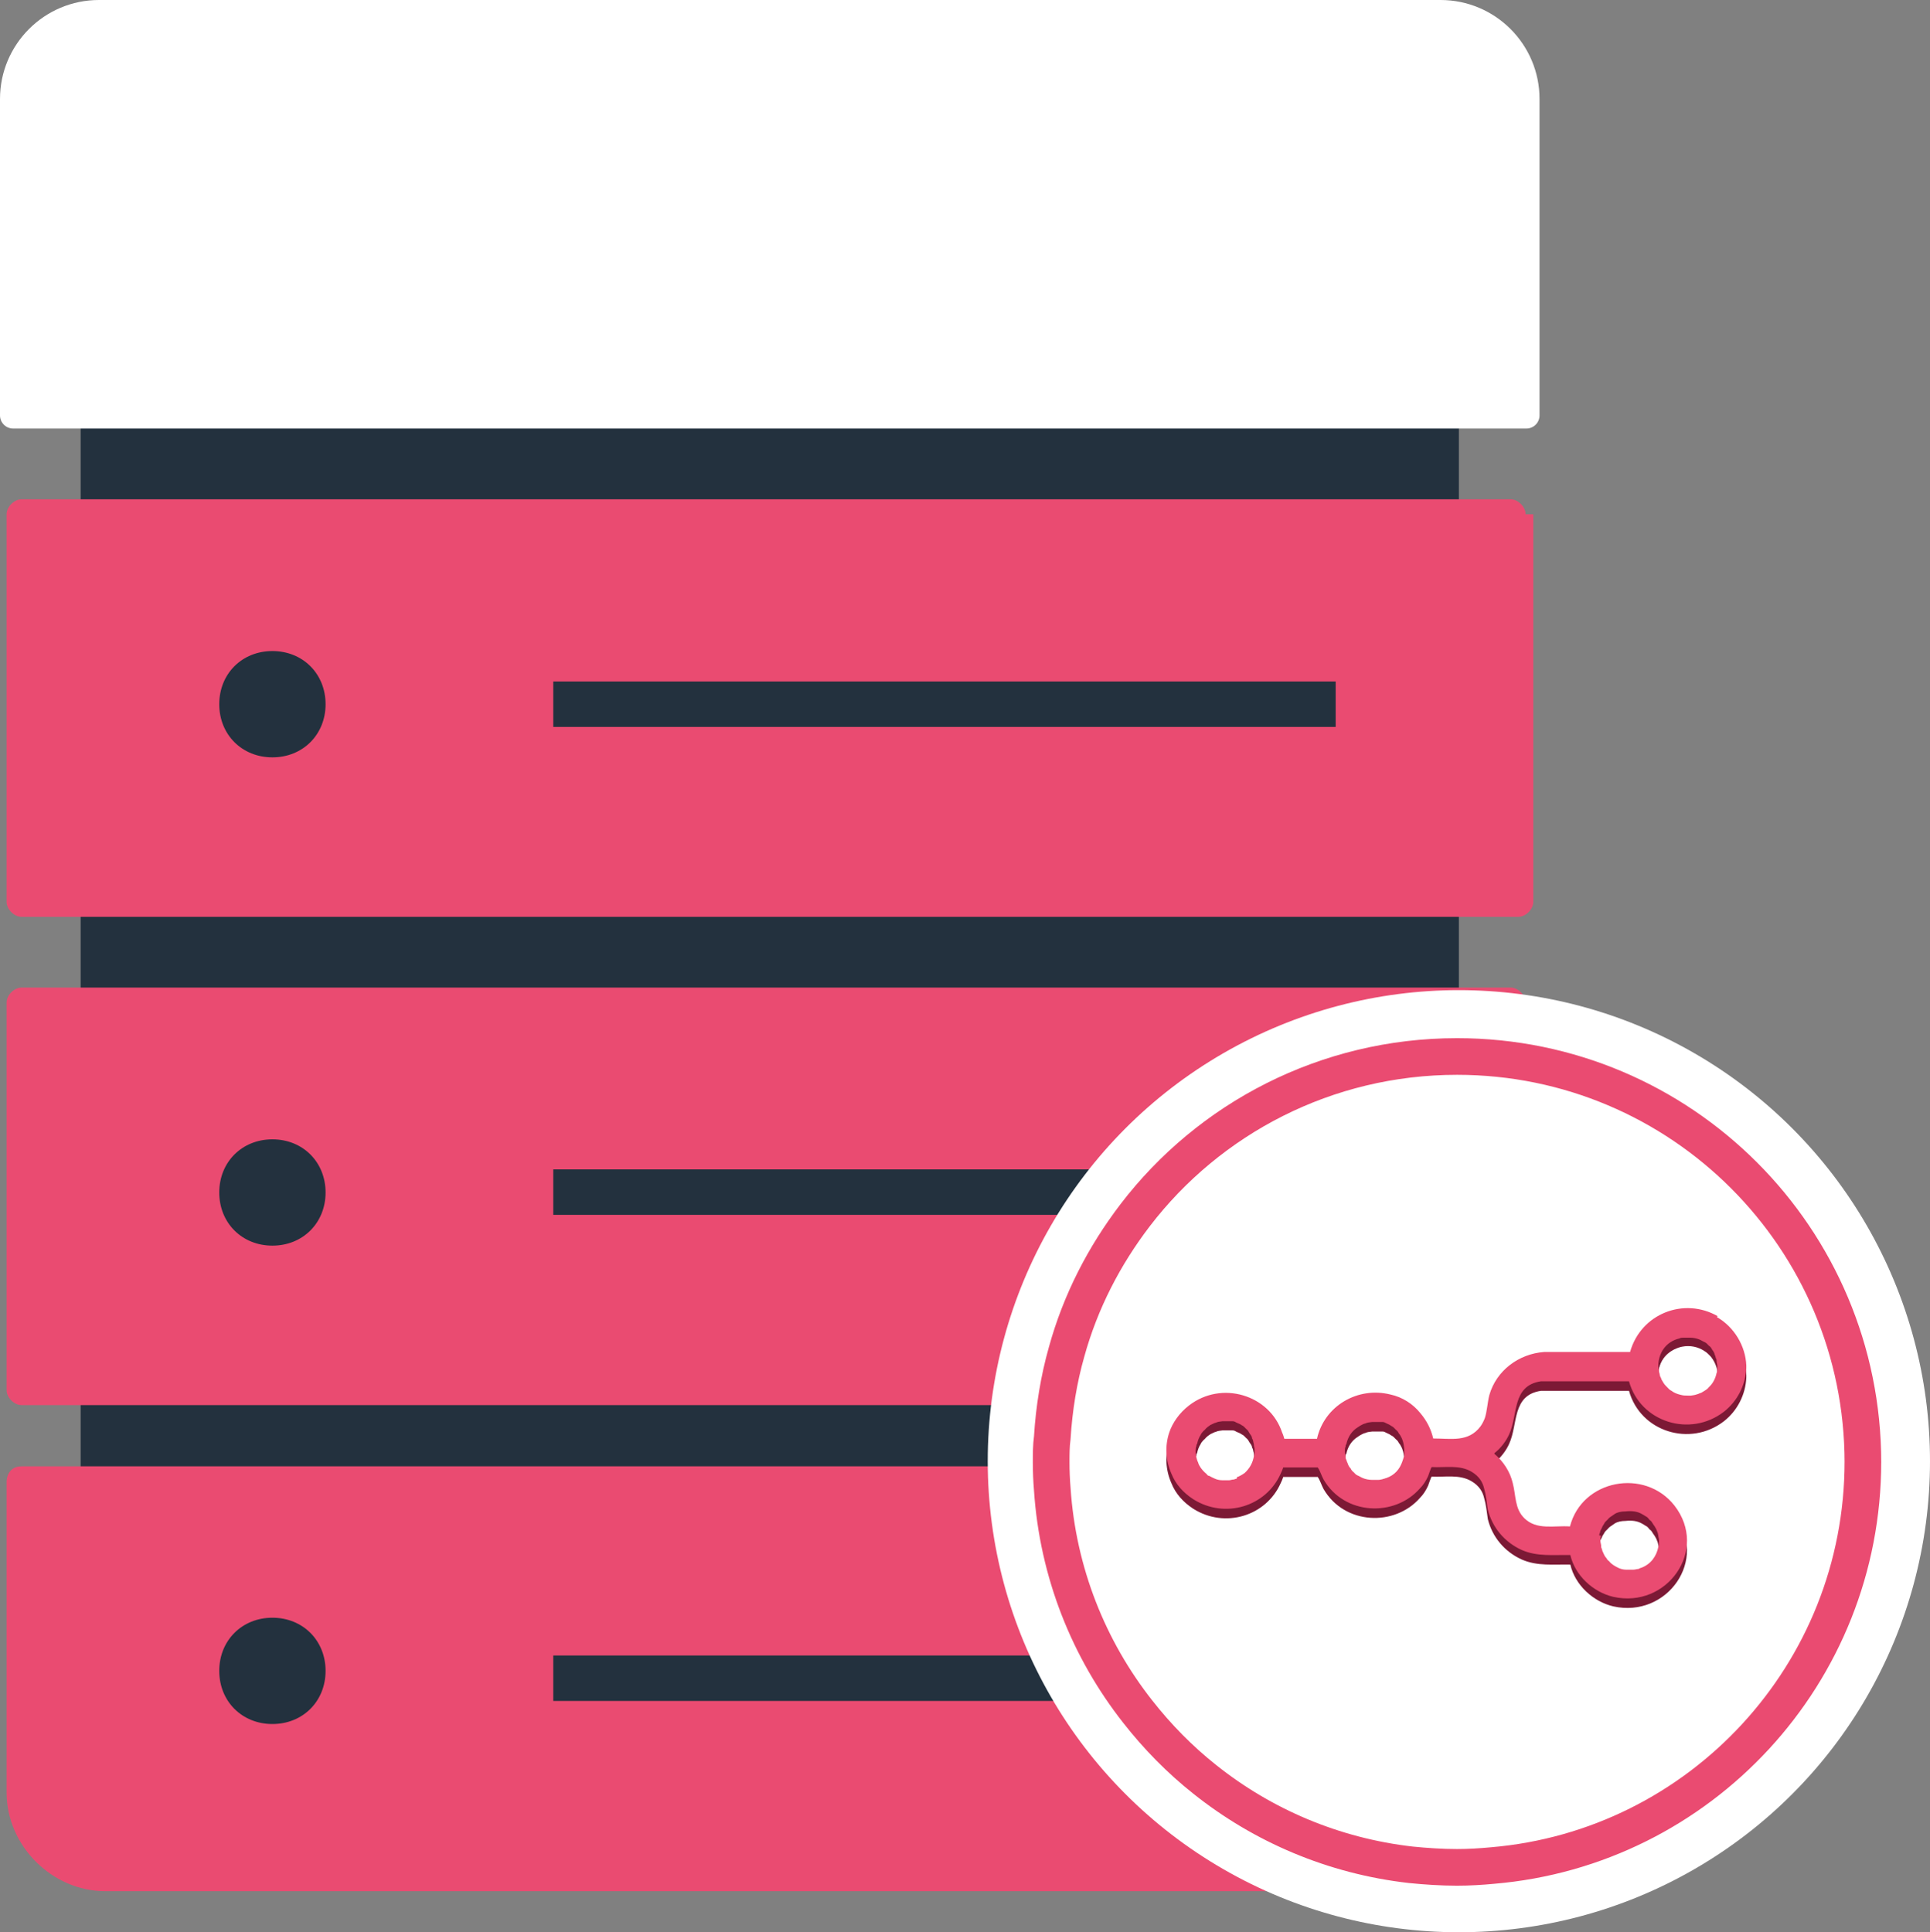 <?xml version="1.0" encoding="UTF-8"?><svg id="Layer_1" xmlns="http://www.w3.org/2000/svg" width="52.64" height="52.71" viewBox="0 0 52.64 52.71"><rect x="0" y="0" width="52.64" height="52.71" fill="#808080" stroke="none"/><defs><style>.cls-1,.cls-2{fill:#23313e;}.cls-3{fill:none;stroke:#ea4b71;}.cls-3,.cls-2{stroke-miterlimit:10;}.cls-4{fill:#fff;}.cls-2{stroke:#fcfcfc;stroke-width:3px;}.cls-5{fill:#ea4b71;}.cls-6{fill:#7c1935;}</style></defs><rect class="cls-1" x="2.2" y="7.3" width="37.59" height="41.14"/><path class="cls-4" d="M2.69,0h36.6c1.49,0,2.7,1.21,2.7,2.7v8.63c0,.2-.16.36-.36.36H.36c-.2,0-.36-.16-.36-.36V2.7C0,1.21,1.21,0,2.7,0h0Z"/><rect class="cls-4" x="15.09" y="5.02" width="21.34" height="1.24"/><path class="cls-4" d="M7.43,7.3h0c-.83,0-1.45-.62-1.45-1.45h0c0-.83.62-1.45,1.45-1.45h0c.83,0,1.45.62,1.45,1.45h0c0,.83-.62,1.45-1.45,1.45Z"/><path class="cls-5" d="M39.12,51.59H2.87c-1.45,0-2.69-1.24-2.69-2.69v-8.49s0-.41.41-.41h40.81s.41,0,.41.41v8.49c0,1.45-1.24,2.69-2.69,2.69h0Z"/><rect class="cls-1" x="15.09" y="45.16" width="21.34" height="1.24"/><path class="cls-1" d="M7.43,44.13h0c.83,0,1.45.62,1.45,1.45h0c0,.83-.62,1.45-1.45,1.45h0c-.83,0-1.45-.62-1.45-1.45h0c0-.83.62-1.45,1.45-1.45Z"/><path class="cls-5" d="M41.82,27.35v10.57c0,.21-.21.41-.41.41H.59c-.21,0-.41-.21-.41-.41v-10.57c0-.21.21-.41.41-.41h40.61c.21,0,.41.21.41.41,0,0,.21,0,.21,0Z"/><path class="cls-1" d="M7.43,33.98h0c-.83,0-1.45-.62-1.45-1.45h0c0-.83.62-1.45,1.45-1.45h0c.83,0,1.45.62,1.45,1.45h0c0,.83-.62,1.45-1.45,1.45Z"/><rect class="cls-1" x="15.09" y="31.9" width="21.34" height="1.24"/><path class="cls-5" d="M41.82,14.03v10.57c0,.21-.21.41-.41.41H.59c-.21,0-.41-.21-.41-.41v-10.57c0-.21.21-.41.41-.41h40.61c.21,0,.41.21.41.41,0,0,.21,0,.21,0Z"/><path class="cls-1" d="M7.43,20.66h0c-.83,0-1.45-.62-1.45-1.45h0c0-.83.62-1.45,1.45-1.45h0c.83,0,1.45.62,1.45,1.45h0c0,.83-.62,1.45-1.45,1.45Z"/><rect class="cls-1" x="15.09" y="18.59" width="21.34" height="1.24"/><path class="cls-2" d="M48.78,35.17c1.61-.49,2.32,2.01.82,2.44-1.77.52-2.18-2.03-.82-2.44Z"/><circle class="cls-4" cx="39.79" cy="39.86" r="12.85"/><path class="cls-3" d="M50.81,39.87c0,5.79-4.44,10.54-10.1,11.02-.32.03-.64.05-.97.05-.43,0-.86-.03-1.26-.07-2.11-.24-4.04-1.07-5.62-2.33-.68-.54-1.29-1.16-1.83-1.85-1.33-1.69-2.18-3.79-2.33-6.07-.02-.24-.03-.48-.03-.73,0-.22,0-.45.03-.67.05-.81.18-1.6.39-2.34.38-1.38,1.03-2.63,1.87-3.73,2.02-2.64,5.21-4.33,8.78-4.33,6.12,0,11.07,4.96,11.07,11.08Z"/><path class="cls-6" d="M46.86,36.17c-.93-.54-2.11-.07-2.4.97h-2.34c-.7.05-1.31.51-1.5,1.18-.05.2-.06.43-.12.62-.03.08-.07.16-.12.23-.33.44-.8.33-1.29.33-.06-.26-.18-.49-.35-.69-.2-.25-.49-.44-.82-.51-.89-.22-1.8.31-2,1.21h-.89c-.02-.06-.03-.11-.06-.17-.34-1.03-1.65-1.43-2.54-.74-.26.2-.45.47-.54.74-.12.36-.1.76.06,1.12.11.28.32.52.6.7.86.54,1.98.2,2.38-.7.03-.06.05-.11.07-.17h.94c.07.1.1.22.16.33.57.98,1.94,1.03,2.63.24.09-.09.16-.2.22-.33.02-.05.08-.24.1-.25.36.02.76-.07,1.09.13.2.12.3.28.34.46.05.17.07.36.1.57.12.49.46.89.92,1.1.43.19.87.13,1.33.14.13.56.62,1.01,1.17,1.14,1.47.33,2.61-1.28,1.67-2.49-.81-1.03-2.52-.71-2.85.57-.44-.03-.91.11-1.25-.23-.26-.26-.22-.61-.31-.95-.07-.31-.26-.6-.5-.8v-.02c.17-.13.32-.33.4-.51.25-.54.07-1.33.87-1.45h2.4c.31,1.12,1.67,1.54,2.59.83.37-.29.59-.73.61-1.19v-.07c-.02-.53-.33-1.05-.8-1.32v-.02ZM33.74,40.58s-.06.02-.09.03c-.05,0-.09.02-.13.02h-.18c-.08,0-.16-.02-.22-.05-.05-.02-.1-.05-.14-.07-.03,0-.05-.02-.07-.05-.06-.05-.11-.1-.16-.17-.03-.05-.06-.09-.07-.14-.02-.04-.03-.07-.04-.11-.02-.07-.03-.13-.03-.2,0-.05,0-.1.02-.14,0-.02,0-.04.02-.06.02-.09.05-.18.1-.25,0-.02.02-.03.02-.04h0s.04-.05.06-.07c.03-.02.05-.05.07-.07.03-.03.06-.05.09-.07.02-.02.03-.02.05-.03.05-.02.07-.04.12-.05.06-.03.12-.03.18-.04.1,0,.2,0,.28,0,.05,0,.07.02.11.04.05.02.1.04.14.07.05.02.08.06.12.1.03.02.05.05.07.08,0,.02.02.02.02.04.04.05.07.09.07.14.02.02.02.05.03.07,0,.03.02.07.02.1,0,.05.02.08.02.13,0,.07,0,.12-.02.18-.03.18-.11.33-.25.46-.07.05-.14.09-.22.12h0ZM38.28,40.03s-.02.07-.04.12c-.07.19-.2.35-.43.43-.02,0-.05.02-.07.02-.05.02-.08.02-.13.03h-.19c-.08,0-.18-.02-.25-.05-.05-.02-.09-.05-.14-.07-.05-.02-.07-.05-.11-.09-.04-.03-.07-.07-.08-.1-.05-.05-.07-.1-.09-.16-.02-.03-.02-.06-.03-.08-.02-.03-.02-.06-.02-.08,0-.05-.02-.09-.02-.14s0-.1.02-.14c0-.02,0-.05.02-.06.04-.19.14-.36.32-.47.03-.02.06-.04.08-.05.04-.02.07-.04.12-.05.06-.03.12-.03.19-.04.1,0,.2,0,.28,0,.04,0,.07.02.11.04.05.02.09.04.13.07.05.02.08.06.12.1.04.03.07.07.08.1.02.02.04.05.05.07.02.04.04.07.05.11.03.07.04.16.05.23v.2s0,.03-.02.05v-.02ZM43.62,42.14s0-.05.02-.07c0-.05.02-.07.04-.11.02-.05.04-.09.07-.13.02-.05.06-.08.1-.12.03-.04.07-.07.12-.1.02-.02.05-.03.07-.05.08-.05.18-.07.29-.07.18-.02.33,0,.45.07.04.02.07.04.1.06.05.02.08.06.11.1.05.03.07.07.1.12.03.04.05.07.07.11.02.03.03.07.04.09.02.04.02.07.03.11s.02.08.02.13c0,.07,0,.12-.02.18-.05.25-.2.47-.47.57-.02,0-.05.02-.07.03-.05,0-.09.02-.15.02h-.18c-.08,0-.16-.02-.22-.05h0c-.1-.05-.19-.1-.25-.18-.03-.02-.06-.05-.07-.08-.05-.05-.07-.1-.1-.17-.02-.03-.02-.06-.03-.09-.02-.03-.02-.06-.02-.08,0-.05-.02-.09-.02-.14s0-.1.02-.14h-.04ZM46.82,37.71c-.03.15-.1.29-.21.39-.04.05-.07.07-.12.1s-.09.06-.14.07c-.03.02-.06.02-.08.03-.05.02-.1.02-.15.03h-.08c-.07,0-.13,0-.2-.02-.09-.02-.19-.06-.25-.11-.05-.02-.08-.06-.12-.1s-.07-.07-.1-.12c-.03-.05-.06-.09-.07-.14-.02-.02-.02-.05-.03-.07,0-.04-.02-.07-.02-.1,0-.05-.02-.08-.02-.13v-.02c0-.33.19-.66.58-.75.03-.02.07-.02.1-.02h.19c.08,0,.18.02.25.05.05.02.09.05.14.07.05.02.08.06.12.1.05.03.07.07.09.11.04.05.06.09.07.14.02.03.02.06.03.09.02.03.02.06.02.08,0,.05.02.09.02.14,0,.07,0,.13-.02.19h0Z"/><circle class="cls-4" cx="46.04" cy="37.53" r=".81"/><path class="cls-5" d="M46.86,35.91c-.93-.54-2.11-.07-2.4.97h-2.34c-.7.05-1.31.51-1.5,1.18-.05.2-.06.43-.12.62-.03.08-.07.16-.12.23-.33.44-.8.33-1.29.33-.06-.26-.18-.49-.35-.69-.2-.25-.49-.44-.82-.51-.89-.22-1.8.31-2,1.21h-.89c-.02-.06-.03-.11-.06-.17-.34-1.03-1.65-1.43-2.54-.74-.26.2-.45.47-.54.74-.12.36-.1.76.06,1.12.11.28.32.52.6.7.86.54,1.98.2,2.38-.7.03-.06.05-.11.07-.17h.94c.07.1.1.22.16.33.57.98,1.94,1.03,2.63.24.09-.09.16-.2.22-.33.02-.05.08-.24.1-.25.36.02.76-.07,1.09.13.2.12.3.28.34.46.05.17.07.36.1.57.12.49.46.89.92,1.1.43.19.87.13,1.33.14.13.56.62,1.01,1.17,1.14,1.47.33,2.61-1.28,1.67-2.49-.81-1.03-2.52-.71-2.85.57-.44-.03-.91.11-1.25-.23-.26-.26-.22-.61-.31-.95-.07-.31-.26-.6-.5-.8v-.02c.17-.13.32-.33.4-.51.25-.54.07-1.33.87-1.45h2.4c.31,1.12,1.67,1.54,2.59.83.37-.29.59-.73.61-1.19v-.07c-.02-.53-.33-1.05-.8-1.32v-.02ZM33.74,40.33s-.06.02-.09.03c-.05,0-.09.02-.13.02h-.18c-.08,0-.16-.02-.22-.05-.05-.02-.1-.05-.14-.07-.03,0-.05-.02-.07-.05-.06-.05-.11-.1-.16-.17-.03-.05-.06-.09-.07-.14-.02-.04-.03-.07-.04-.11-.02-.07-.03-.13-.03-.2,0-.05,0-.1.02-.14,0-.02,0-.04.02-.06.02-.09.05-.18.1-.25,0-.02.02-.03.02-.04h0s.04-.05.06-.07c.03-.02.05-.05.07-.07.03-.03.06-.05.09-.07.02-.02.03-.02.05-.03.05-.02.07-.04.12-.05.06-.03.12-.03.18-.04.1,0,.2,0,.28,0,.05,0,.07.02.11.04.05.02.1.04.14.07.05.02.08.06.12.1.03.02.05.05.07.08,0,.02.02.02.02.04.04.05.07.09.07.14.02.02.02.05.03.07,0,.03.02.07.02.1,0,.05.02.08.02.13,0,.07,0,.12-.02.18-.03.18-.11.33-.25.46-.07.05-.14.09-.22.12h0ZM38.28,39.77s-.02.07-.04.12c-.07.19-.2.35-.43.43-.02,0-.05.02-.07.02-.05.02-.08.02-.13.03h-.19c-.08,0-.18-.02-.25-.05-.05-.02-.09-.05-.14-.07-.05-.02-.07-.05-.11-.09-.04-.03-.07-.07-.08-.1-.05-.05-.07-.1-.09-.16-.02-.03-.02-.06-.03-.08-.02-.03-.02-.06-.02-.08,0-.05-.02-.09-.02-.14s0-.1.02-.14c0-.02,0-.05.02-.06.04-.19.14-.36.32-.47.03-.02.06-.04.08-.05.04-.02.07-.04.12-.05.06-.03.12-.03.19-.04.1,0,.2,0,.28,0,.04,0,.07.02.11.04.05.02.09.04.13.07.05.02.08.06.12.1.04.03.07.07.08.1.02.02.04.05.05.07.02.04.04.07.05.11.03.07.04.16.05.23v.2s0,.03-.02.05v-.02ZM43.62,41.88s0-.05.02-.07c0-.05.02-.07.04-.11.02-.05.04-.09.07-.13.02-.05.06-.08.1-.12.03-.04.07-.07.12-.1.02-.02.05-.03.07-.05.08-.05.18-.07.29-.07.18-.02.33,0,.45.07.04.02.07.04.1.06.05.02.08.06.11.1.05.03.07.07.1.12.03.04.05.07.07.11.02.03.03.07.04.09.02.04.02.07.03.11,0,.04.02.08.02.13,0,.07,0,.12-.02.18-.05.25-.2.47-.47.57-.02,0-.05.02-.07.03-.05,0-.09.02-.15.02h-.18c-.08,0-.16-.02-.22-.05h0c-.1-.05-.19-.1-.25-.18-.03-.02-.06-.05-.07-.08-.05-.05-.07-.1-.1-.17-.02-.03-.02-.06-.03-.09-.02-.03-.02-.06-.02-.08,0-.05-.02-.09-.02-.14s0-.1.02-.14h-.04ZM46.82,37.45c-.03.15-.1.29-.21.39-.04.05-.07.07-.12.1s-.09.06-.14.07c-.03.02-.06.02-.08.03-.05.02-.1.02-.15.03h-.08c-.07,0-.13,0-.2-.02-.09-.02-.19-.06-.25-.11-.05-.02-.08-.06-.12-.1s-.07-.07-.1-.12c-.03-.05-.06-.09-.07-.14-.02-.02-.02-.05-.03-.07,0-.04-.02-.07-.02-.1,0-.05-.02-.08-.02-.13v-.02c0-.33.19-.66.58-.75.03-.02.07-.02.1-.02h.19c.08,0,.18.02.25.05.05.02.09.05.14.07.05.02.08.06.12.1.05.03.07.07.09.11.04.05.06.09.07.14.02.03.02.06.03.09.02.03.02.06.02.08,0,.05.02.09.02.14,0,.07,0,.13-.02.19h0Z"/></svg>
